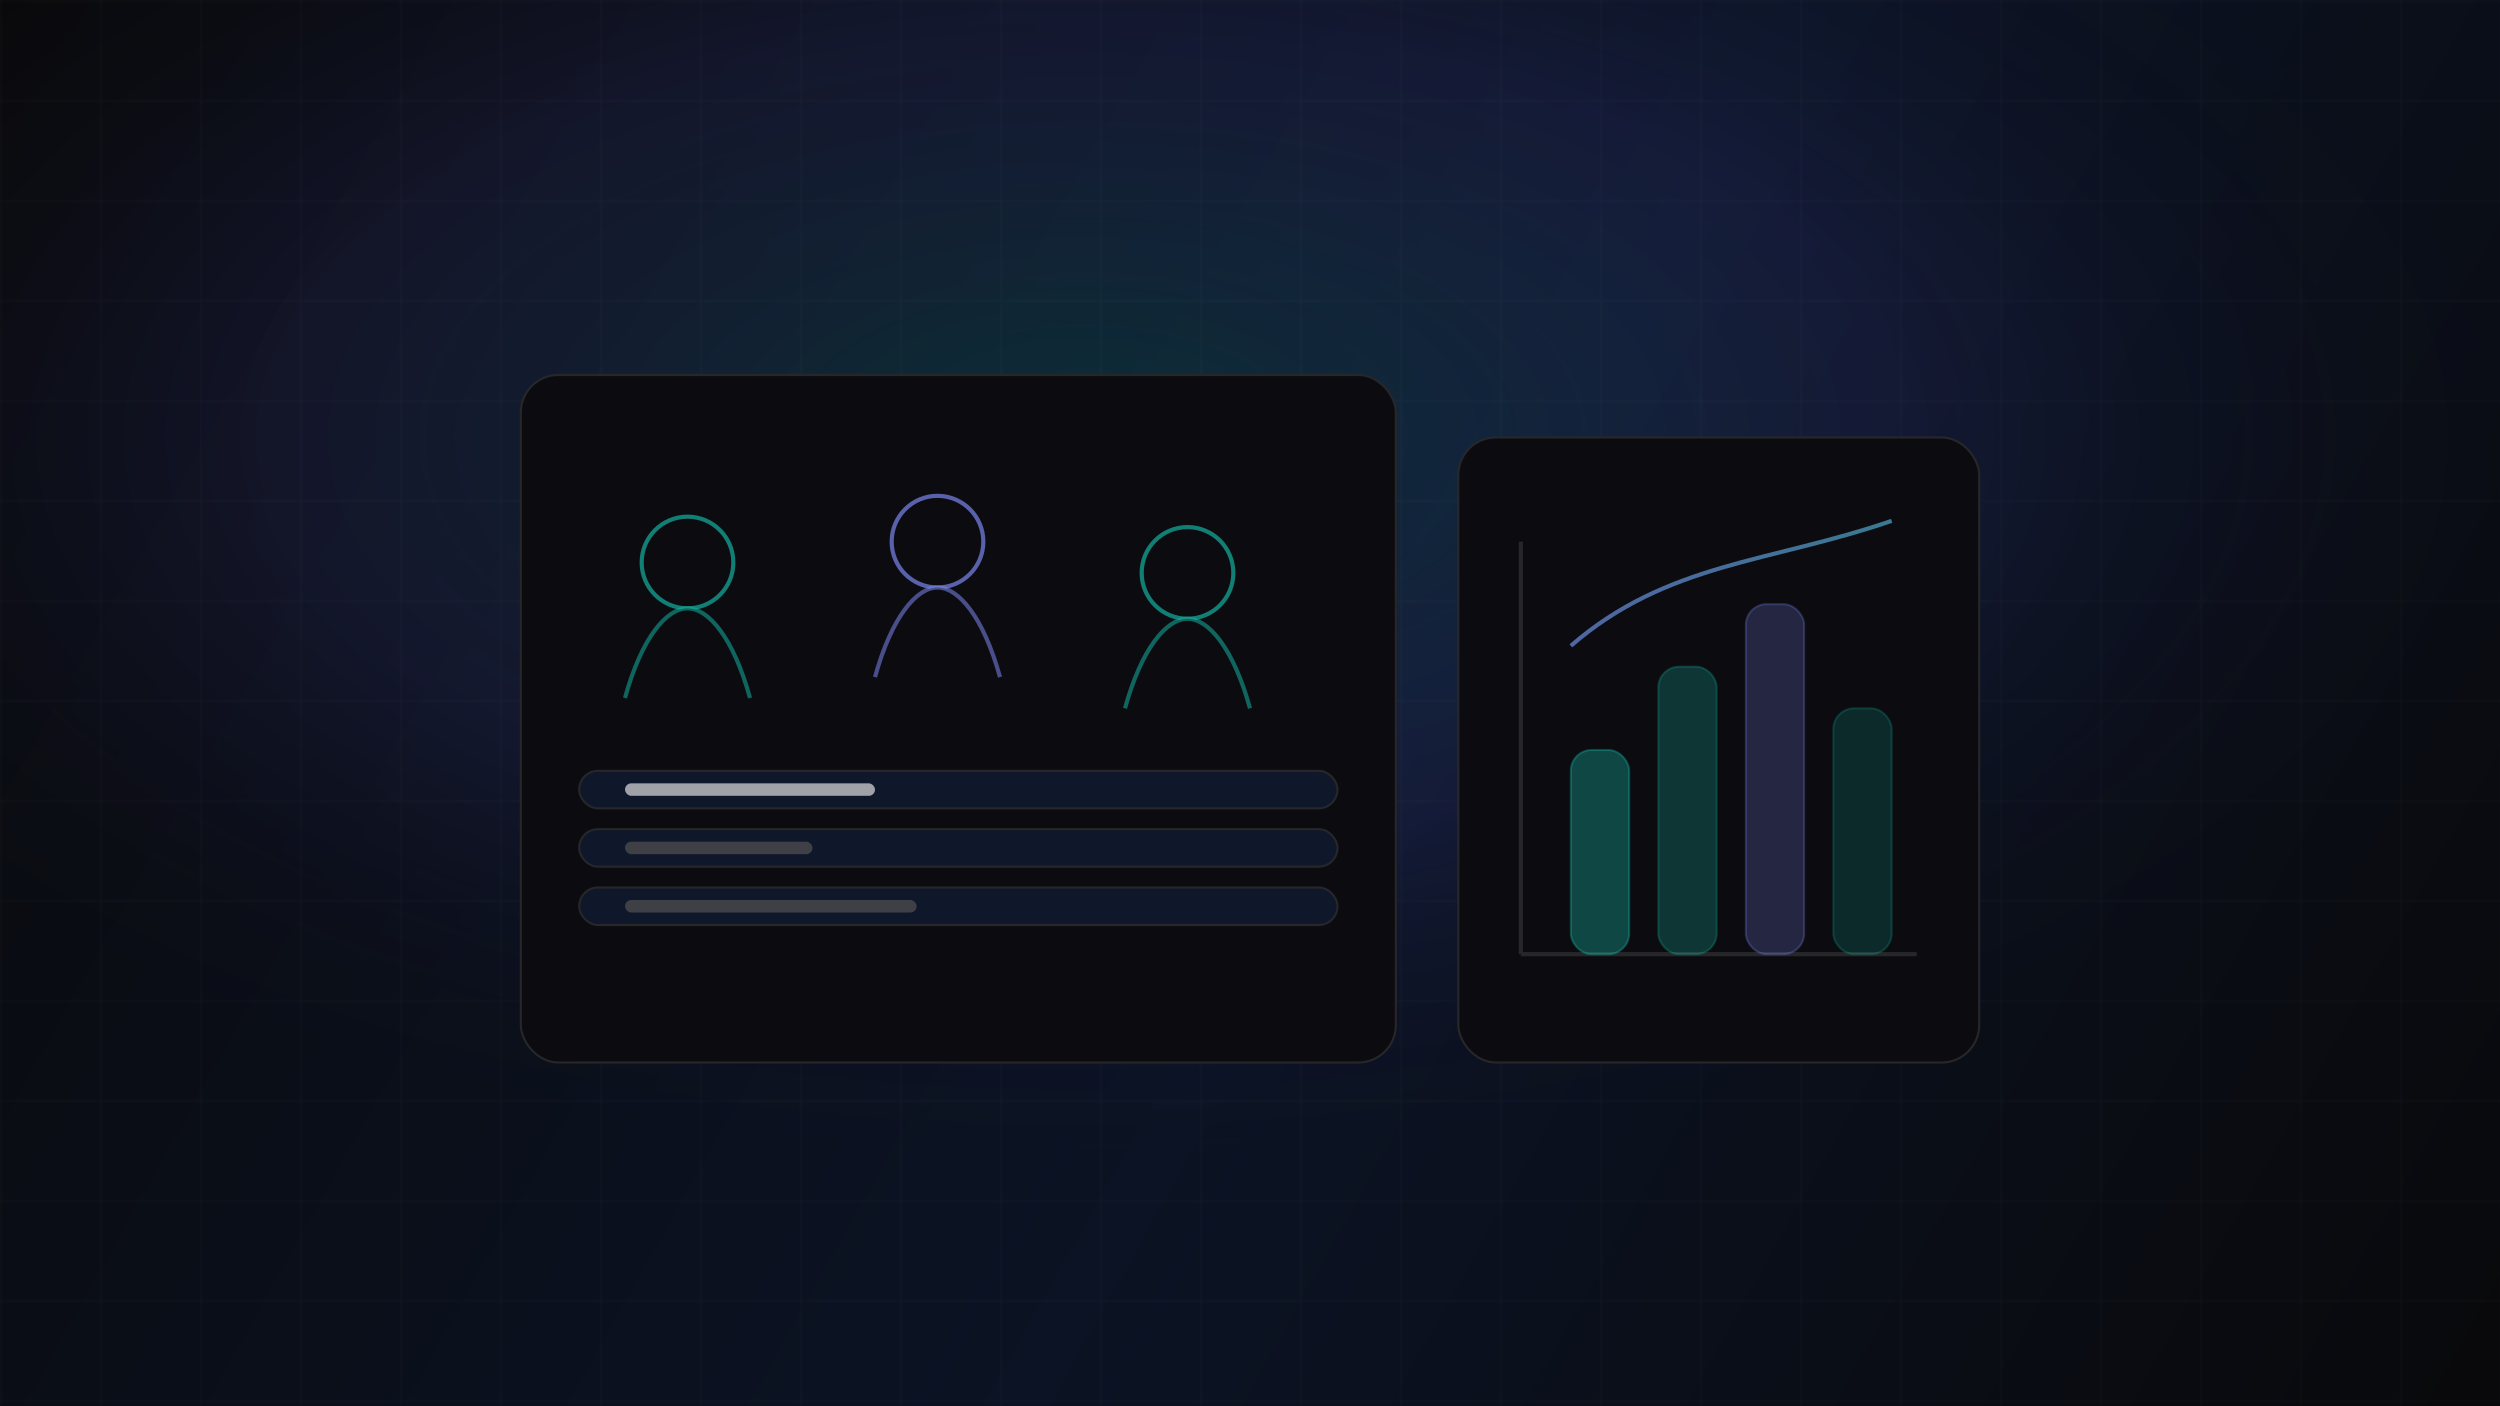 <svg width="1200" height="675" viewBox="0 0 1200 675" fill="none" xmlns="http://www.w3.org/2000/svg">
  <defs>
    <linearGradient id="bg" x1="0" y1="0" x2="1200" y2="675" gradientUnits="userSpaceOnUse">
      <stop stop-color="#09090B"/>
      <stop offset="0.55" stop-color="#0B1324"/>
      <stop offset="1" stop-color="#09090B"/>
    </linearGradient>
    <radialGradient id="glow" cx="0" cy="0" r="1" gradientUnits="userSpaceOnUse" gradientTransform="translate(520 210) rotate(90) scale(360 720)">
      <stop stop-color="#14B8A6" stop-opacity="0.18"/>
      <stop offset="0.55" stop-color="#6366F1" stop-opacity="0.10"/>
      <stop offset="1" stop-color="#09090B" stop-opacity="0"/>
    </radialGradient>
    <pattern id="grid" width="48" height="48" patternUnits="userSpaceOnUse">
      <path d="M 48 0 H 0 V 48" fill="none" stroke="#FFFFFF" stroke-opacity="0.06" stroke-width="1"/>
    </pattern>
    <linearGradient id="accent" x1="260" y1="240" x2="940" y2="520" gradientUnits="userSpaceOnUse">
      <stop stop-color="#2DD4BF"/>
      <stop offset="0.6" stop-color="#818CF8"/>
      <stop offset="1" stop-color="#2DD4BF"/>
    </linearGradient>
    <filter id="shadow" x="-50%" y="-50%" width="200%" height="200%">
      <feDropShadow dx="0" dy="14" stdDeviation="16" flood-color="#000000" flood-opacity="0.5"/>
    </filter>
  </defs>

  <rect width="1200" height="675" fill="url(#bg)"/>
  <rect width="1200" height="675" fill="url(#glow)"/>
  <rect width="1200" height="675" fill="url(#grid)" opacity="0.65"/>

  <!-- Cohort “avatars” -->
  <g filter="url(#shadow)">
    <rect x="250" y="180" width="420" height="330" rx="18" fill="#0B0B10" stroke="#27272A"/>

    <g opacity="0.95">
      <circle cx="330" cy="270" r="22" fill="#0B0B10" stroke="#14B8A6" stroke-opacity="0.7" stroke-width="2"/>
      <path d="M300 335 C 308 306, 320 292, 330 292 C 340 292, 352 306, 360 335" fill="#0B0B10" stroke="#14B8A6" stroke-opacity="0.55" stroke-width="2"/>

      <circle cx="450" cy="260" r="22" fill="#0B0B10" stroke="#818CF8" stroke-opacity="0.7" stroke-width="2"/>
      <path d="M420 325 C 428 296, 440 282, 450 282 C 460 282, 472 296, 480 325" fill="#0B0B10" stroke="#818CF8" stroke-opacity="0.55" stroke-width="2"/>

      <circle cx="570" cy="275" r="22" fill="#0B0B10" stroke="#14B8A6" stroke-opacity="0.7" stroke-width="2"/>
      <path d="M540 340 C 548 311, 560 297, 570 297 C 580 297, 592 311, 600 340" fill="#0B0B10" stroke="#14B8A6" stroke-opacity="0.55" stroke-width="2"/>
    </g>

    <!-- Table rows -->
    <rect x="278" y="370" width="364" height="18" rx="9" fill="#0F172A" stroke="#27272A"/>
    <rect x="278" y="398" width="364" height="18" rx="9" fill="#0F172A" stroke="#27272A"/>
    <rect x="278" y="426" width="364" height="18" rx="9" fill="#0F172A" stroke="#27272A"/>
    <rect x="300" y="376" width="120" height="6" rx="3" fill="#A1A1AA"/>
    <rect x="300" y="404" width="90" height="6" rx="3" fill="#3F3F46"/>
    <rect x="300" y="432" width="140" height="6" rx="3" fill="#3F3F46"/>
  </g>

  <!-- Chart -->
  <g filter="url(#shadow)">
    <rect x="700" y="210" width="250" height="300" rx="18" fill="#0B0B10" stroke="#27272A"/>
    <path d="M730 458 V260" stroke="#27272A" stroke-width="2"/>
    <path d="M730 458 H920" stroke="#27272A" stroke-width="2"/>
    <rect x="754" y="360" width="28" height="98" rx="10" fill="#14B8A6" fill-opacity="0.35" stroke="#14B8A6" stroke-opacity="0.35"/>
    <rect x="796" y="320" width="28" height="138" rx="10" fill="#14B8A6" fill-opacity="0.25" stroke="#14B8A6" stroke-opacity="0.25"/>
    <rect x="838" y="290" width="28" height="168" rx="10" fill="#818CF8" fill-opacity="0.22" stroke="#818CF8" stroke-opacity="0.25"/>
    <rect x="880" y="340" width="28" height="118" rx="10" fill="#14B8A6" fill-opacity="0.18" stroke="#14B8A6" stroke-opacity="0.22"/>
    <path d="M754 310 C 800 270, 850 270, 908 250" stroke="url(#accent)" stroke-opacity="0.65" stroke-width="2"/>
  </g>
</svg>


